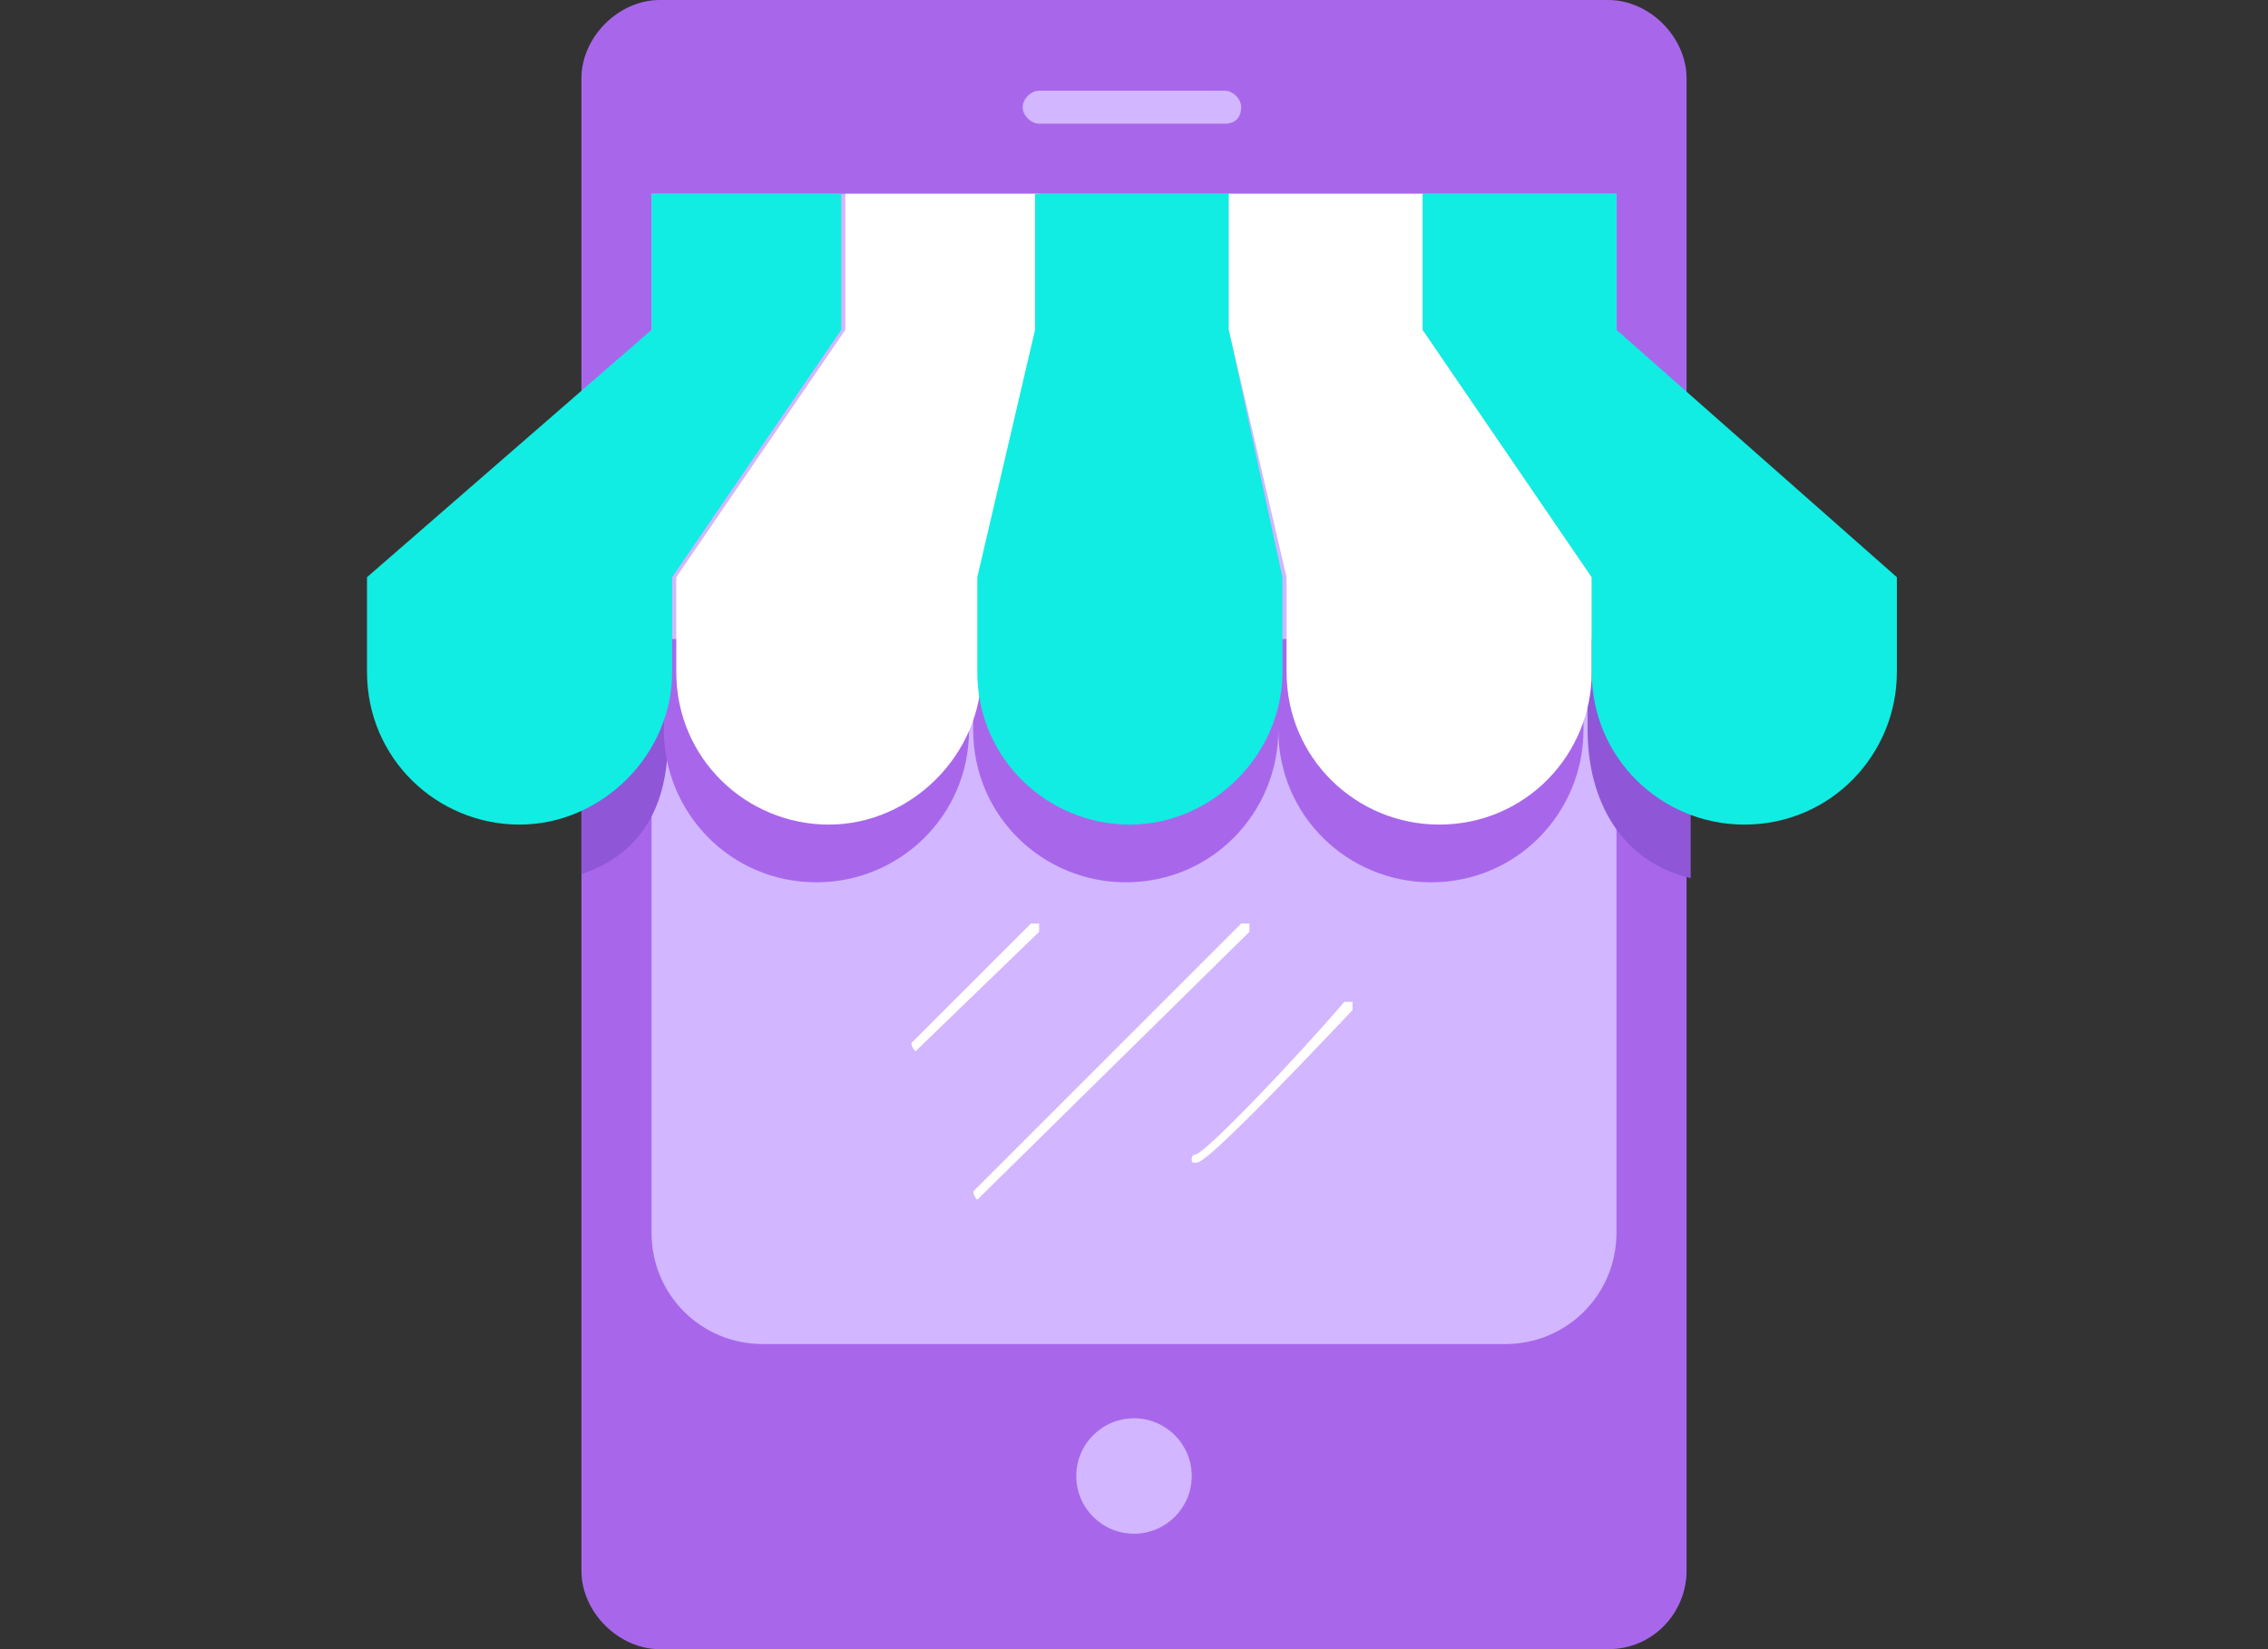 <svg enable-background="new 0 0 55 40" height="40" viewBox="0 0 55 40" width="55" xmlns="http://www.w3.org/2000/svg"><rect x="0" y="0" width="55" height="40" fill="#333333" stroke="none"/><path d="m39 40h-23c-1 0-1.9-.9-1.9-1.9v-36.2c0-1 .9-1.9 1.9-1.9h23c1 0 1.9.9 1.9 1.9v36.2c0 1-.8 1.9-1.9 1.9z" fill="#a867eb"/><path d="m15.8 29.9v-25.2h23.4v25.2c0 1.5-1.2 2.7-2.7 2.7h-18c-1.5 0-2.7-1.2-2.7-2.7z" fill="#d2b6ff"/><path d="m16 15.5-1.9-.2v.4 5.5c1.5-.5 2.1-1.7 2.1-3.3v-2.1c0-.2-.1-.3-.2-.3z" fill="#8f56d8"/><path d="m16.3 15.5h7.1c.1 0 .1.1.1.1v2.1c0 2.1-1.7 3.7-3.7 3.7-2.1 0-3.7-1.7-3.7-3.7v-2.1c.1 0 .1-.1.2-.1zm7.3.1v2.1c0 2.1 1.7 3.7 3.7 3.7 2.1 0 3.7-1.7 3.7-3.7v-2.1c0-.1-.1-.1-.1-.1h-7.2s-.1.1-.1.1zm7.4 0v2.1c0 2.1 1.7 3.7 3.7 3.7 2.1 0 3.7-1.7 3.7-3.7v-2.1c0-.1-.1-.1-.1-.1h-7.2s-.1.1-.1.1z" fill="#a867eb"/><path d="m40.9 15.5h-2.3c-.1 0-.1.1-.1.1v2.1c0 1.7.8 3.2 2.5 3.6v-5.8z" fill="#8f56d8"/><path d="m15.8 4.7v3.3l-6.9 6v2.3c0 2.1 1.7 3.7 3.7 3.7s3.7-1.7 3.7-3.7v-2.3l4.1-6v-3.3z" fill="#11ede2"/><path d="m20.5 4.7v3.3l-4.1 6v2.3c0 2.1 1.7 3.7 3.7 3.7s3.7-1.7 3.7-3.7v-2.3l1.4-6v-3.3z" fill="#fff"/><path d="m29.8 8v-3.3h-4.7v3.3l-1.4 6v2.3c0 2.1 1.7 3.7 3.7 3.7s3.7-1.7 3.7-3.7v-2.3z" fill="#11ede2"/><path d="m34.5 8v-3.3h-4.7v3.3l1.4 6v2.3c0 2.1 1.7 3.7 3.7 3.7 2.1 0 3.7-1.7 3.7-3.7v-2.3z" fill="#fff"/><path d="m39.2 8v-3.3h-4.7v3.3l4.1 6v2.3c0 2.1 1.7 3.7 3.7 3.7 2.1 0 3.7-1.7 3.7-3.7v-2.3z" fill="#11ede2"/><path d="m25.3 2.6h4.4" fill="none"/><path d="m29.7 3h-4.5c-.2 0-.4-.2-.4-.4s.2-.4.4-.4h4.5c.2 0 .4.2.4.4s-.1.4-.4.4z" fill="#d2b6ff"/><g fill="#fff"><path d="m22.2 25.5c-.1-.1-.1-.2-.1-.2l2.9-2.9h.2v.2l-3 2.9c.1 0 .1 0 0 0z"/><path d="m23.7 29.1c-.1 0-.1 0 0 0-.1-.1-.1-.2-.1-.2l6.5-6.5h.2s0 .1 0 .2l-6.5 6.4c-.1.1-.1.1-.1.1z"/><path d="m29 28.2c-.1 0-.1 0-.1-.1 0 0 0-.1.1-.1.3-.1 2.4-2.3 3.6-3.7h.2v.2c-3.5 3.7-3.7 3.7-3.8 3.7z"/></g><circle cx="27.5" cy="35.8" fill="#d2b6ff" r="1.4"/></svg>